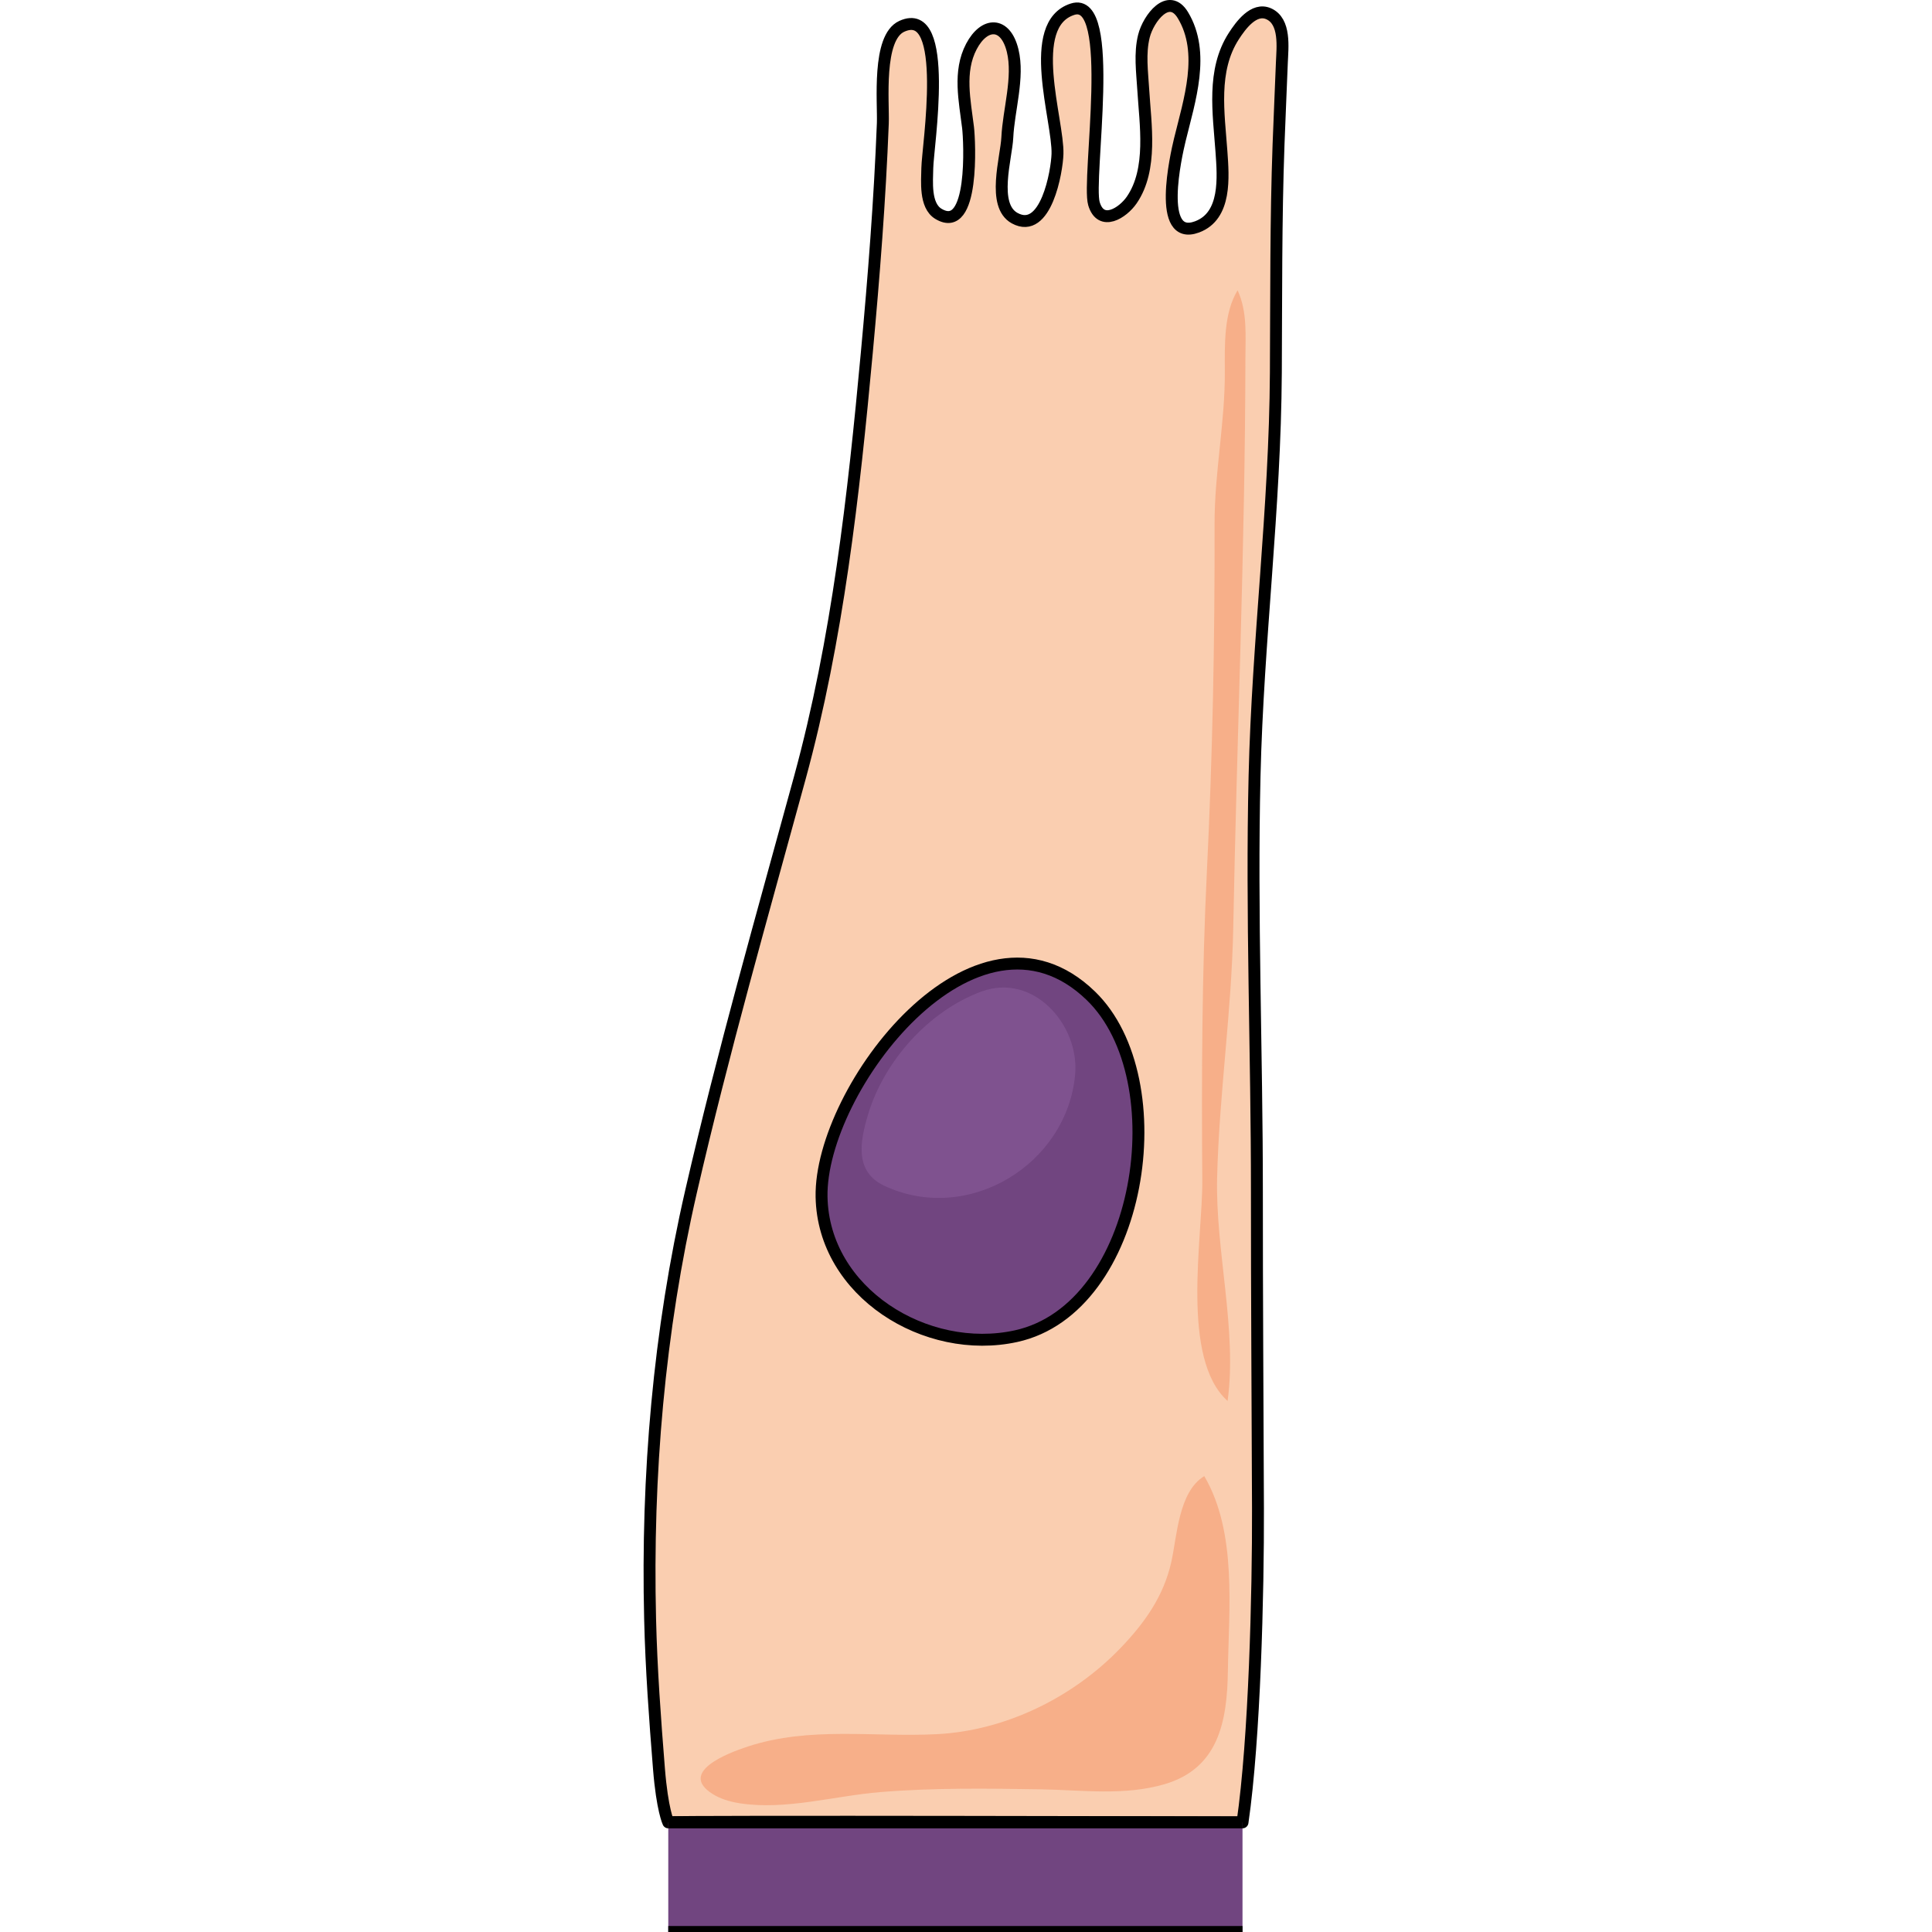 <?xml version="1.0" encoding="utf-8"?>
<!-- Created by: Science Figures, www.sciencefigures.org, Generator: Science Figures Editor -->
<!DOCTYPE svg PUBLIC "-//W3C//DTD SVG 1.1//EN" "http://www.w3.org/Graphics/SVG/1.1/DTD/svg11.dtd">
<svg version="1.1" id="Layer_1" xmlns="http://www.w3.org/2000/svg" xmlns:xlink="http://www.w3.org/1999/xlink" 
	 width="800px" height="800px" viewBox="0 0 54.167 162.282" enable-background="new 0 0 54.167 162.282"
	 xml:space="preserve">
<g>
	<path fill="#FACEB0" d="M51.518,100.049c-0.005,8.886,0.06,17.771,0.09,26.656c0.023,7.05-0.278,19.362-1.298,26.368
		c0,0-47.928-0.117-48.234,0c0,0-0.506-1.043-0.783-4.505c-0.336-4.19-0.643-8.374-0.744-12.579
		c-0.292-12.055,0.738-24.161,3.443-35.924c2.685-11.674,5.976-23.18,9.133-34.73c3.178-11.626,4.523-23.749,5.628-35.723
		c0.591-6.403,1.093-12.822,1.344-19.249c0.067-1.761-0.488-7.207,1.594-8.153c4.104-1.866,2.167,10.173,2.143,11.904
		c-0.015,1.084-0.231,3.148,0.934,3.848c3.039,1.824,2.619-6.162,2.489-7.243c-0.271-2.248-0.832-4.695,0.281-6.813
		c1.084-2.062,2.863-2.12,3.465,0.348c0.548,2.248-0.342,5.016-0.448,7.285c-0.081,1.719-1.338,5.714,0.617,6.785
		c2.635,1.444,3.557-3.957,3.597-5.396c0.079-2.84-2.721-10.862,1.255-12.151c3.76-1.221,1.199,14.293,1.809,16.333
		c0.584,1.957,2.424,0.78,3.174-0.312c1.77-2.576,1.141-6.355,0.964-9.293c-0.089-1.467-0.304-3.02,0.058-4.469
		c0.377-1.504,2.085-3.731,3.275-1.761c1.911,3.166,0.54,7.179-0.258,10.466c-0.316,1.305-1.977,8.589,1.445,7.318
		c2.481-0.922,2.2-4.194,2.05-6.319c-0.228-3.226-0.826-6.833,1.046-9.719c0.567-0.875,1.673-2.413,2.915-1.866
		c1.442,0.635,1.163,2.838,1.114,4.1c-0.087,2.292-0.196,4.583-0.279,6.875c-0.231,6.393-0.188,12.774-0.226,19.169
		c-0.066,11.437-1.52,22.472-1.789,33.871C51.044,76.797,51.523,88.422,51.518,100.049z"/>
	<path fill="none" stroke="#000000" stroke-linejoin="round" stroke-miterlimit="10" d="M51.518,100.049
		c-0.005,8.886,0.06,17.771,0.09,26.656c0.023,7.05-0.278,19.362-1.298,26.368c0,0-47.928-0.117-48.234,0
		c0,0-0.506-1.043-0.783-4.505c-0.336-4.19-0.643-8.374-0.744-12.579c-0.292-12.055,0.738-24.161,3.443-35.924
		c2.685-11.674,5.976-23.18,9.133-34.73c3.178-11.626,4.523-23.749,5.628-35.723c0.591-6.403,1.093-12.822,1.344-19.249
		c0.067-1.761-0.488-7.207,1.594-8.153c4.104-1.866,2.167,10.173,2.143,11.904c-0.015,1.084-0.231,3.148,0.934,3.848
		c3.039,1.824,2.619-6.162,2.489-7.243c-0.271-2.248-0.832-4.695,0.281-6.813c1.084-2.062,2.863-2.12,3.465,0.348
		c0.548,2.248-0.342,5.016-0.448,7.285c-0.081,1.719-1.338,5.714,0.617,6.785c2.635,1.444,3.557-3.957,3.597-5.396
		c0.079-2.84-2.721-10.862,1.255-12.151c3.76-1.221,1.199,14.293,1.809,16.333c0.584,1.957,2.424,0.78,3.174-0.312
		c1.77-2.576,1.141-6.355,0.964-9.293c-0.089-1.467-0.304-3.02,0.058-4.469c0.377-1.504,2.085-3.731,3.275-1.761
		c1.911,3.166,0.54,7.179-0.258,10.466c-0.316,1.305-1.977,8.589,1.445,7.318c2.481-0.922,2.2-4.194,2.05-6.319
		c-0.228-3.226-0.826-6.833,1.046-9.719c0.567-0.875,1.673-2.413,2.915-1.866c1.442,0.635,1.163,2.838,1.114,4.1
		c-0.087,2.292-0.196,4.583-0.279,6.875c-0.231,6.393-0.188,12.774-0.226,19.169c-0.066,11.437-1.52,22.472-1.789,33.871
		C51.044,76.797,51.523,88.422,51.518,100.049z"/>
	<path fill="#714580" stroke="#000000" stroke-linecap="round" stroke-linejoin="round" stroke-miterlimit="10" d="M14.951,100.535
		c0.149,8.01,8.767,13.362,16.344,11.697c10.6-2.329,13.529-21.562,6.277-28.587C27.905,74.28,14.783,91.482,14.951,100.535z"/>
	<rect x="2.075" y="153.073" fill="#714580" width="48.234" height="9.209"/>
	
		<line fill="none" stroke="#000000" stroke-linejoin="round" stroke-miterlimit="10" x1="2.075" y1="153.073" x2="50.31" y2="153.073"/>
	
		<line fill="none" stroke="#000000" stroke-linejoin="round" stroke-miterlimit="10" x1="50.31" y1="162.282" x2="2.075" y2="162.282"/>
	<path fill="#7F528F" d="M18.856,93.616c-0.697,2.32-1.139,4.829,1.4,6.003c7.042,3.257,15.305-1.821,15.995-9.356
		c0.38-4.141-3.485-8.589-7.87-6.976C23.94,84.92,20.204,89.132,18.856,93.616z"/>
	<path fill="#F7AF89" d="M8.111,151.475c3.857,0.587,7.924-0.628,11.767-0.944c4.475-0.368,8.971-0.306,13.457-0.234
		c3.468,0.055,7.049,0.565,10.441-0.435c4.5-1.327,5.248-5.231,5.305-9.515c0.068-5.128,0.798-11.63-1.984-16.357
		c-2.166,1.311-2.29,5.073-2.764,7.192c-0.647,2.894-2.233,5.127-4.268,7.246c-3.977,4.143-9.646,6.942-15.427,7.237
		c-5.31,0.271-10.632-0.671-15.857,1.029c-1.847,0.602-5.844,2.188-2.987,3.991C6.439,151.093,7.23,151.341,8.111,151.475z"/>
	<path fill="#F7AF89" d="M47.321,73.104c0.477-9.684,0.664-19.33,0.641-29.075c-0.011-4.332,0.883-8.505,0.863-12.828
		c-0.011-2.301-0.087-4.915,1.072-6.816c0.836,1.813,0.658,3.809,0.655,5.781c-0.023,15.909-0.722,31.807-1.019,47.712
		c-0.132,7.094-1.181,13.977-1.356,21.029c-0.152,6.107,1.697,12.817,0.88,18.77c-3.978-3.568-2.092-13.747-2.125-18.488
		C46.87,90.492,46.894,81.791,47.321,73.104z"/>
</g>
</svg>